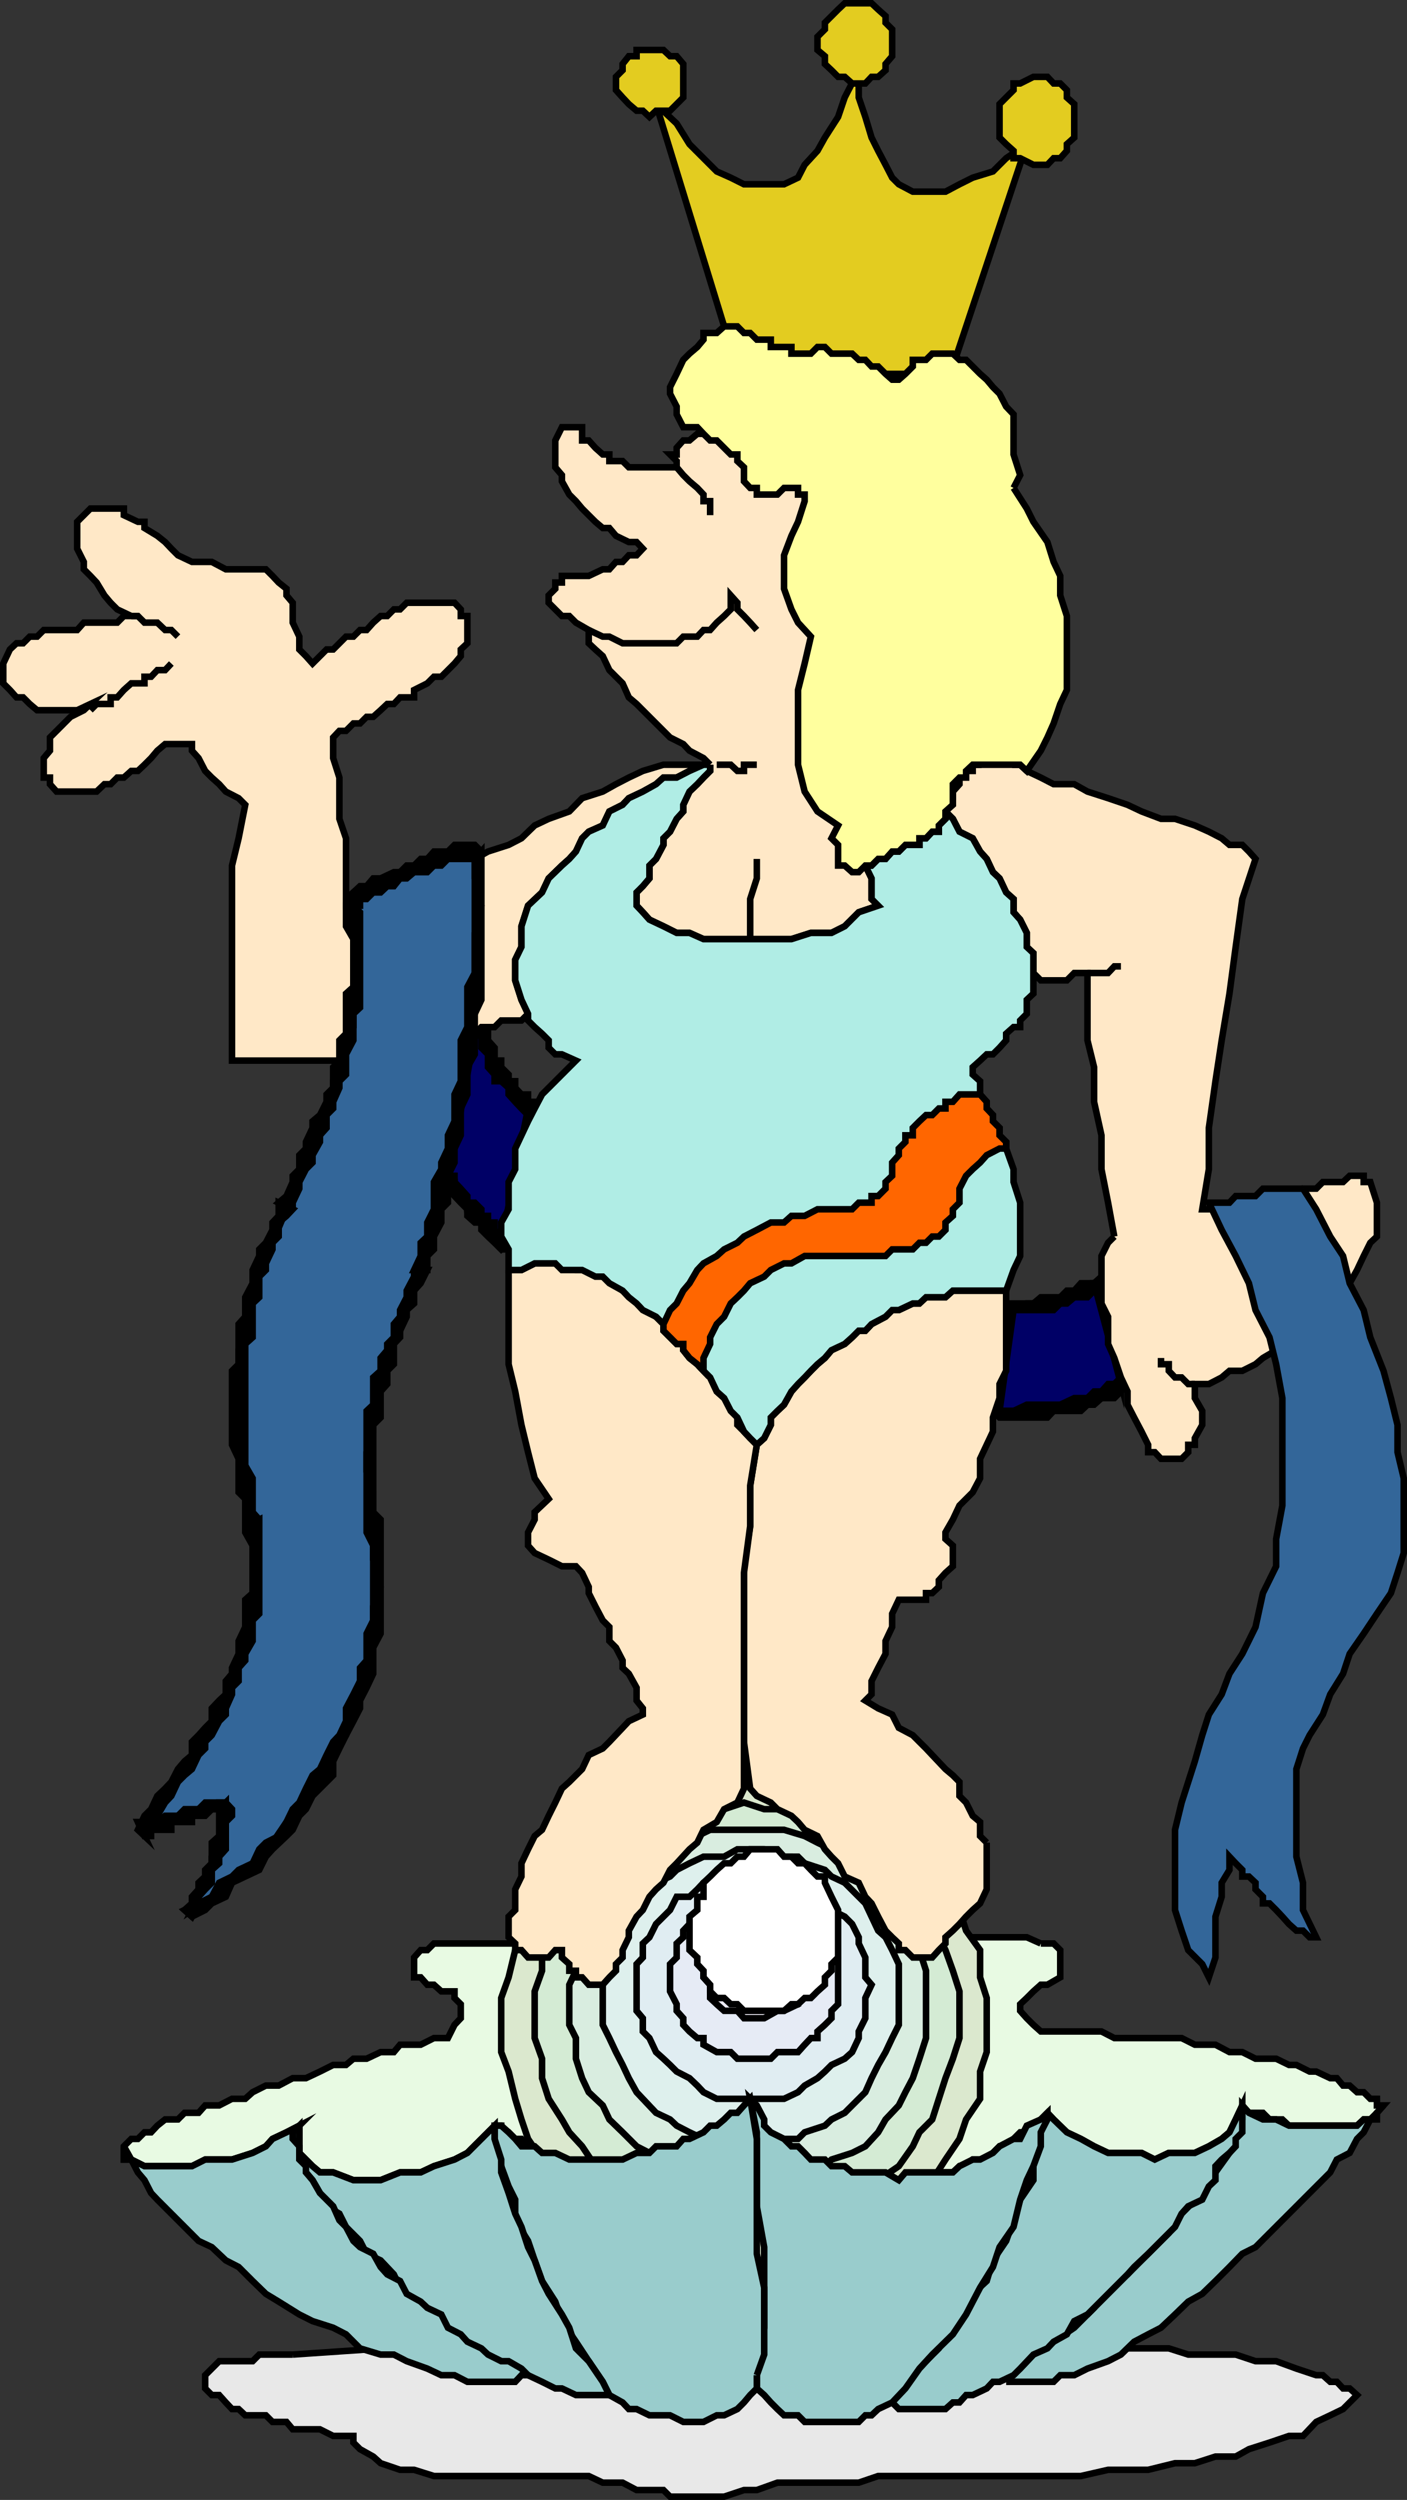<svg xmlns="http://www.w3.org/2000/svg" width="361.678" height="642.178"><rect width="100%" height="100%" fill="#333333" stroke="none"/><path fill="#e8e8e8" stroke="#000" stroke-miterlimit="10" stroke-width="1.678" d="M75.241 604.839H66.64l-1.7 1.7h-8.6l-1.898 1.902-1.7 1.699v3.398l1.7 1.703h1.898l1.703 1.899 1.598 1.699h1.699l1.703 1.602h5.297l1.703 1.699h3.598l1.601 1.898h7l3.399 1.703h5.199v1.7l1.703 1.699 3.399 1.898 1.898 1.703 5 1.7h3.602l5.101 1.597h39.797l3.602 1.703h5.101l3.598 1.899h6.902l1.7 1.699h13.898l5.101-1.7h3.301l5.297-1.898h20.902l5-1.703h52.098l7-1.597h10.3l6.903-1.7h5.098l5.3-1.703h5.2l3.402-1.898 5.297-1.7 5-1.699h3.602l3.398-3.601 3.602-1.7 3.3-1.601 3.598-3.598-1.898-1.703h-1.7l-1.601-1.699h-1.7l-1.898-1.7h-1.703l-5.098-1.698-5.199-1.903h-5.3l-5.102-1.699h-12.2l-5-1.598h-24.3l-5.301-1.703h-96.898l-5.301-1.898H151.34l-76.098 5.199"/><path fill="#006" stroke="#000" stroke-miterlimit="10" stroke-width="1.678" d="M130.741 319.241h-1.902v-1.601h-1.7l-1.698-1.7v-1.902h-1.7v-1.699l-1.699-1.7h-1.902v-1.698l-1.7-1.7-1.601-1.902v-1.7h-1.7l-1.698-1.6 6.699-36.5 3.601-1.7 1.7 3.402v3.598l1.699 3.3 1.699 1.9 1.902 3.402 1.7 1.699 3.3 1.898 1.7 3.403-6.7 32.8"/><path stroke="#000" stroke-miterlimit="10" stroke-width="1.678" d="M113.44 302.038v1.602l1.7 1.699 1.699 1.902 1.602 1.7 1.699 1.699v1.699l1.902 1.7h1.7v1.902l1.699 1.699 1.699 1.601 1.699 1.7 1.902-1.7-1.902-1.601-1.7-1.7v-1.902h-1.698v-1.699h-1.7v-1.7l-1.699-1.698h-1.902v-1.7l-1.7-1.902-1.601-1.7v-1.6h-1.7v1.6l-1.698-1.6"/><path stroke="#000" stroke-miterlimit="10" stroke-width="1.678" d="m120.14 263.839-1.7 1.7-5 36.5 1.7 1.6 6.902-38.1-1.902 1.702v-3.402"/><path stroke="#000" stroke-miterlimit="10" stroke-width="1.678" d="M125.44 263.839h-5.3v3.402l3.601-1.703-1.699-1.699h3.399"/><path stroke="#000" stroke-miterlimit="10" stroke-width="1.678" d="M139.339 286.44v-1.699l-1.898-1.703h-1.7v-1.898h-1.699l-1.601-1.7v-1.699h-1.7v-1.703l-1.902-1.898v-1.7h-1.7v-3.3l-1.698-1.899v-3.402h-3.399l1.7 1.7v3.6l1.699 1.7v3.3l1.699 1.9v1.702h1.699l1.902 1.7v1.699l1.7 1.898 1.601 1.703 1.7 1.7h1.699l-1.7-1.7 3.598 1.7"/><path stroke="#000" stroke-miterlimit="10" stroke-width="1.678" d="M128.839 320.94h1.902l8.598-34.5-3.598-1.699-6.902 34.5h1.902l-1.902 1.7"/><path fill="#e8fae3" stroke="#000" stroke-miterlimit="10" stroke-width="1.678" d="m267.542 499.241-3.601-1.601h-19l-3.602-1.7h-57.098l-5 1.7h-38.199l-5.3 1.601h-24.2l-1.703 1.7h-1.7l-1.698 1.898v5.102h1.699l1.699 1.898h1.703l1.899 1.7h3.398v1.702l1.602 1.598v3.602l-1.602 1.699-1.7 3.398h-3.597l-3.402 1.703h-5.301l-1.598 1.899H97.84l-3.598 1.699H90.84l-1.898 1.602H85.64l-3.399 1.699-3.601 1.699h-3.4l-3.601 1.902h-3.301l-3.398 1.7-1.899 1.699H59.64l-3.301 1.699h-3.598l-1.699 1.902h-3.601l-1.7 1.7h-3.3l-2 1.597-1.602 1.703h-1.7l-1.698 1.7h-1.7l-1.902 1.898v3.402h1.902l3.399 1.7h12.199l3.402-1.7h6.899l5.3-1.703 3.399-1.699 1.703-1.898 3.598-1.7 3.3-1.703v7l3.399 3.403 1.902 1.597h3.399l5.199 2h7l5-2h5.3l3.403-1.597 5.297-1.7 3.3-1.703 3.602-3.597 1.7-1.7 1.699-1.703h1.699v1.703h1.902l1.7 1.7h1.601l1.7 1.898h3.597v1.7h5.102l3.601 1.702h12l3.598-1.703h3.3l3.602-1.699h3.399l1.699-1.898 3.601-1.7 3.301-1.703 3.598-1.597 1.699-1.7 3.402-1.902 1.598-1.7 1.703 3.602 1.899 1.7 1.699 3.3 3.402 1.7 1.899 1.898 3.398 1.7 1.602 1.702 3.601 1.7h3.399l3.601 1.597h25.899l1.699-1.597h1.699l1.703-1.7h3.598l1.601-1.703 1.7-1.699h1.699l1.902-1.898 1.7-1.7h1.699l1.699-1.703 1.902-1.597 1.7-1.7 1.597 1.7 3.402 3.3 3.598 1.7 3.402 1.898 3.598 1.7h8.602l3.398 1.702 3.602-1.703h6.699l3.601-1.699 3.301-1.898 2-1.7 1.598-3.3 1.699-3.602 1.703 1.902h3.598l1.699 1.7h3.3l1.7 1.597h17.5l1.703-1.597h3.399v-1.7l1.699-1.902h-1.7v-1.7h-1.699l-1.699-1.698h-1.703l-1.898-1.7h-1.7l-1.601-1.902h-1.7l-3.601-1.7h-1.7l-3.398-1.698h-1.902l-3.297-1.602h-5.3l-3.403-1.7h-3.297l-3.601-1.898h-5.301l-3.399-1.703h-17.3l-3.301-1.699h-15.598l-1.902-1.7-1.7-1.698-1.699-1.903v-1.699l1.7-1.598 1.699-1.703 1.902-1.699h1.7l3.3-1.898v-7l-1.703-1.7h-3.297"/><path fill="#dbe8ce" stroke="#000" stroke-miterlimit="10" stroke-width="1.678" d="M191.241 582.339h-7l-5-1.7-7-1.698-5.3-1.7-5.301-1.601-5-3.602-5.301-3.398-3.297-3.602-5.3-5-3.403-5.297-3.598-5.3-1.699-5-1.601-5.301-1.7-7-1.902-5v-13.9l1.902-5.3 1.7-7 1.601-5 1.7-5.301 3.597-5.301 3.402-5 5.301-3.398 3.297-5.301 5.3-3.602 5-3.297 5.302-1.703 5.3-1.699 7-1.898 5-1.7h13.899l5.3 1.7 6.7 1.898 5.3 1.7 5.301 1.702 5 3.297 5.301 3.602 5.297 5.3 3.3 3.399 3.403 5 3.598 5.3 1.699 5.302 3.602 5v7l1.699 5.3v13.899l-1.7 5v7l-3.601 5.3-1.7 5-3.597 5.301-3.402 5.297-3.301 5-5.297 3.602-5.3 3.398-5 3.602-5.301 1.601-5.301 1.7-6.7 1.699-5.3 1.699h-6.899"/><path fill="#d4ebd4" stroke="#000" stroke-miterlimit="10" stroke-width="1.678" d="M191.241 572.038h-5.101l-5.301-1.699h-5.2l-5.097-3.598-5.3-1.703-3.602-1.699-5-3.3-3.598-3.598-3.402-5.102-3.301-3.598-1.898-3.3-3.399-5.301-1.703-5.301v-5l-1.898-5.3v-12l1.898-5.298v-5.3l1.703-3.301 3.399-5.301 1.898-5.098 3.3-3.601 3.403-3.301 3.598-3.398 5-3.602 3.601-3.3 5.301-2 5.098-1.598 5.199-1.7h5.3l5.102-1.703 5.2 1.703h7l5 1.7 5.3 1.597 3.399 2 5.3 3.301 3.301 3.602 5.301 3.398 3.598 3.3 1.699 3.602 3.3 5.098 1.7 5.3 1.703 3.302 1.899 5.3 1.699 5.297v12l-1.7 5.301-1.898 5-1.703 5.3-1.7 5.302-3.3 3.3-1.7 3.598-3.597 5.102-5.3 3.597-3.301 3.301-5.301 1.7-3.399 1.702-5.3 3.598h-5l-7 1.7h-5.2"/><path fill="#d9ede0" stroke="#000" stroke-miterlimit="10" stroke-width="1.678" d="M192.839 561.64h-5l-5.297-1.602h-3.3l-5.301-2-3.399-3.297-3.601-1.703-3.301-1.699-3.598-3.598-3.402-3.3-1.7-3.602-3.601-3.398-1.7-3.602-1.597-5v-5.3l-1.703-3.4v-10.3l1.703-3.598v-5.3l1.598-3.301 1.699-3.399 3.602-5.3 1.699-1.7 3.402-3.601 3.598-3.301 3.3-3.398 3.602-1.903 3.399-1.699 5.3-1.7 3.301-1.6h19l5.297 1.6 3.3 1.7 3.602 1.7 5.301 1.902 6.7 6.699 1.898 3.601 3.402 1.7 1.7 5.3 1.898 3.399 1.699 3.3 1.703 5.301v17.297l-1.703 5.301-1.7 5-1.898 3.602-1.699 3.398-3.402 3.602-1.899 3.3-3.3 3.598-3.399 1.7-5.3 1.702-3.602 3.297-3.301 2h-5.297l-5.101 1.602h-3.602"/><path fill="#def0ed" stroke="#000" stroke-miterlimit="10" stroke-width="1.678" d="M192.839 549.44h-12l-3.598-1.699-3.3-1.703-1.7-1.597-3.601-1.7-3.399-3.601-1.601-1.7-2-3.601-1.598-3.398-1.703-3.301-1.7-3.602-1.698-3.398v-15.602l1.699-3.597 1.699-3.301 1.703-1.7 1.598-3.601 2-3.398 1.601-1.7 3.399-3.601 3.601-1.602 1.7-1.699 3.3-1.7 3.598-1.698h5.3l3.403-1.903h6.899l3.398 1.903h5.3l1.7 1.699 5.203 1.699 1.7 1.7 3.398 1.6 5.3 5.302 1.602 3.398 1.7 3.602 1.898 1.699 1.699 3.3 1.703 3.598v15.602l-1.703 3.398-1.7 3.602-1.898 3.3-1.699 3.399-1.601 3.602-5.301 5.3-3.399 1.7-1.699 1.597-5.203 1.703-1.7 1.7h-12.3"/><path fill="#e0edf2" stroke="#000" stroke-miterlimit="10" stroke-width="1.678" d="M192.839 539.14h-8.598l-3.402-1.7-1.598-1.699-2-1.902-3.3-1.7-1.7-1.698-1.699-1.602-1.902-1.7-1.7-3.6-1.699-1.7v-3.398l-1.601-1.903v-12l1.601-1.699v-3.598l1.7-1.601 1.699-3.399 3.601-3.601 1.7-3.399h3.3l2-1.902 1.598-1.7 3.402-1.6h17.301l3.598 1.6 1.699 1.7 3.3 1.902h1.903l1.7 3.399 3.398 1.699 1.902 1.902 1.7 3.399v1.601l1.699 3.598v5.102l1.601 1.898-1.601 3.402v5.2l-1.7 3.398v1.7l-1.699 3.6-1.902 1.7-3.399 1.602-1.699 1.699-1.902 1.699-3.301 1.902-1.7 1.7-3.597 1.699h-8.703"/><path fill="#e6ebf5" stroke="#000" stroke-miterlimit="10" stroke-width="1.678" d="M194.542 528.839h-5l-1.703-1.7h-3.598l-3.402-1.898v-1.703h-1.598l-2-1.699-1.601-1.7v-1.698l-1.7-1.903v-1.699l-1.699-3.3v-7l1.7-1.7v-3.598l1.699-1.601v-1.7l1.601-1.699h2l1.598-1.902v-1.7h3.402l1.899-1.698h1.699l1.703-1.7h8.598l1.699 1.7h1.703l3.598 1.699h1.699l1.602 1.699 1.699 1.902 1.902 1.7 1.7 1.699v1.601l1.699 3.598v12l-1.7 1.7v1.902l-1.699 1.699-1.902 1.699v1.7h-1.7l-1.601 1.702-1.7 1.899h-5.3l-1.7 1.699h-3.597"/><path fill="#edebf5" stroke="#000" stroke-miterlimit="10" stroke-width="1.678" d="M194.542 518.44h-3.3l-1.7-1.902h-3.402l-1.899-1.699-1.699-1.598v-3.402l-1.703-1.898v-5.102l1.703-1.898v-1.7l1.7-1.601 1.898-1.7 3.402-1.699h10.297l1.703 1.7 3.598 1.699v1.601l1.699 1.7 1.602 1.898v5.102l-1.602 1.898-1.7 3.402v1.598l-3.597 1.7h-1.703l-3.398 1.902h-1.899"/><path fill="#f7f2fa" stroke="#000" stroke-miterlimit="10" stroke-width="1.678" d="m194.542 507.94-1.703-1.699h-1.598l-1.699-1.703v-3.597h1.7v-1.7h6.898v1.7h1.699v5.3h-3.398v1.7h-1.899"/><path fill="#faf5fa" stroke="#000" stroke-miterlimit="10" stroke-width="1.678" d="M196.44 495.94v1.7h1.7v6.898h-5.301v-6.898h1.703l1.899-1.7"/><path fill="#fffcfc" stroke="#000" stroke-miterlimit="10" stroke-width="1.678" d="M196.44 485.339h1.7l1.699 1.902h1.703l1.899 1.7 1.699 3.398 1.699 1.902v8.598l-1.7 3.402-3.597 3.598h-1.703l-1.7 1.7h-3.597l-3.3-1.7h-1.7l-1.703-1.898v-1.7l-1.7-3.402v-8.598l1.7-1.902v-3.398l1.703-1.7h1.7l3.3-1.902h1.899"/><path fill="#fff" stroke="#000" stroke-miterlimit="10" stroke-width="1.678" d="M196.44 475.038h3.399l1.703 1.903h1.899l1.699 1.699h1.699l1.602 1.699 1.699 1.7h1.902v1.6l1.7 3.602 1.699 3.399v12.199l-1.7 1.7v1.702l-1.699 1.7v1.898l-1.902 1.7-1.7 1.702h-1.601l-1.7 1.598h-1.698l-1.899 1.7h-10.3l-1.7-1.7h-1.703l-1.7-1.598h-1.898l-1.699-1.703v-1.699l-1.703-1.898v-1.7l-1.598-1.703v-1.699l-2-1.898v-8.602l2-1.7v-3.398h1.598v-3.601l1.703-1.602 1.7-1.699 1.898-1.7h1.699l1.703-1.698h1.7l1.597-1.903h3.602"/><path fill="#006" stroke="#000" stroke-miterlimit="10" stroke-width="1.678" d="m256.94 362.44 1.7-25.902h3.601l1.7-1.699h6.898l1.703-1.598h3.598l1.699-1.703h1.703l1.7-1.898h1.898l5 25.898h-1.7l-1.601 1.903-1.7 1.699h-3.597l-1.703 1.699h-3.598l-3.402 1.602h-13.898"/><path stroke="#000" stroke-miterlimit="10" stroke-width="1.678" d="M258.64 334.839v1.7l-3.399 25.902h1.7l3.601-25.903-1.902 1.703v-3.402"/><path stroke="#000" stroke-miterlimit="10" stroke-width="1.678" d="m284.839 329.64-1.7-1.7-1.898 1.7h-3.402l-1.7 1.898h-1.898l-1.699 1.703h-5l-1.902 1.598h-7v3.402l1.902-1.703h10.297l1.703-1.699h1.7l1.898-1.598h3.402l1.7-1.703h1.898v-1.898h-1.899 3.598"/><path stroke="#000" stroke-miterlimit="10" stroke-width="1.678" d="m289.839 355.538-5-25.898h-3.598l6.899 25.898v-1.699l1.699 1.7"/><path stroke="#000" stroke-miterlimit="10" stroke-width="1.678" d="m255.241 362.44 1.7 1.7h12.3l1.598-1.7h7l1.703-1.601h1.7l1.898-1.7h3.3l1.7-1.698 1.699-1.903-1.7-1.699-1.698 1.7h-1.602l-1.7 1.902h-1.898l-1.699 1.699h-3.402l-3.598 1.699h-8.601l-3.399 1.602h-5.3"/><path fill="#ffe8c7" stroke="#000" stroke-miterlimit="10" stroke-width="1.678" d="M182.542 196.44h-1.703l-3.598 1.598-3.3 1.703h-3.399l-1.902 1.7-3.399 1.898-3.601 1.7-1.598 1.702-3.402 1.7-1.7 3.597-3.601 1.602-1.7 1.699-1.597 3.402-1.703 1.899-1.898 1.699-3.399 3.3-1.703 3.602-3.598 3.399-1.699 5.3v5.301l-1.601 3.297v5.301l1.601 5 1.7 3.602-1.7 1.699h-5.203l-1.7 1.699h-3.398l-1.699 1.7h-5.203l-1.7 1.702h-5.3l-1.7 1.899h-6.898l-1.699 1.699H88.941l-1.7 1.602H59.64v-50.102l1.699-7 1.703-8.598-1.703-1.703-3.297-1.699-1.703-1.898-1.898-1.7-1.7-1.703-1.699-3.297-1.703-1.902v-1.7h-6.898l-2 1.7-1.602 1.902-1.7 1.7-1.698 1.597h-1.7l-1.902 1.703h-1.7l-1.698 1.7h-1.602l-2 1.898H14.542l-1.703-1.898v-1.7h-1.598v-5l1.598-1.902v-3.398l1.703-1.7 1.899-1.902 1.699-1.7 3.402-1.698 1.7-1.602-3.403 1.602H9.542l-1.902-1.602-1.7-1.7H4.242l-1.699-1.898-1.703-1.703v-5.097l1.703-3.602 1.7-1.598H5.94l1.699-1.703h1.902l1.7-1.699h8.597l1.703-1.898h8.598l1.699-1.7h1.902l-3.601-1.703-1.7-1.699-1.601-1.898-2-3.301-1.598-1.7-1.699-1.699v-1.902l-1.703-3.398v-6.903l1.703-1.699 1.7-1.7h8.597v1.7l3.602 1.7h1.699v1.6l3.3 2 2 1.602 1.602 1.7 1.7 1.699 3.597 1.699h5.102l3.601 1.902H68.34l1.703 1.7 1.598 1.699 2 1.601v1.7l1.601 1.898v5.102l1.7 3.597v3.301l1.699 1.7 1.699 1.902 3.602-3.602h1.699l1.601-1.598 1.7-1.703h1.898l1.703-1.699h1.7l1.699-1.898 1.898-1.7h1.703l1.7-1.703h1.597l1.703-1.699h12.297l1.602 1.7v1.702h1.699v7l-1.7 1.598v1.7l-1.601 1.902-3.398 3.398h-1.899l-1.703 1.7-3.398 1.702v1.899h-3.602l-1.598 1.699h-1.699l-1.703 1.602-1.898 1.699h-1.7l-1.699 1.699H90.84l-1.898 1.902h-1.7l-1.601 1.7v5.3l1.601 5v10.598l1.7 5v17.3l3.601-1.698h3.399l1.898-1.7h1.703l1.7-1.601h1.597l3.602-2h3.398l1.703-1.602h1.899l3.398-1.699h1.602l1.699-1.7h1.902l3.399-1.898 5.3-1.703 3.301-1.699 3.399-3.3 3.601-1.7 5.297-1.898 3.3-3.403 5.302-1.699 3.398-1.898 3.3-1.7 3.602-1.703 5.301-1.597h12M286.44 317.64l-1.601-8.7-1.7-8.601v-8.7l-1.898-8.6v-8.9l-1.699-6.898v-17.3h-3.402l-1.899 1.898h-6.699l-1.902-1.898v-5.102l-1.7-1.598v-3.601l-1.699-3.399-1.699-1.902v-3.398l-1.902-1.7-1.7-3.601-1.699-1.602-1.601-3.398-1.7-1.899-1.898-3.402-3.402-1.7-1.7-3.3-1.898-1.898v-1.7l1.899-1.703v-1.699l1.699-1.898v-1.7l1.699-1.703h1.703v-1.597h1.899l1.699-1.7h5l1.902 1.7h1.7l1.699 1.597 3.601 1.703 3.297 1.7h5.3l3.403 1.898 5.297 1.7 5 1.702 3.602 1.7 5 1.898h3.601l5.098 1.7 3.601 1.6 3.301 1.7 2 1.7h3.297l1.703 1.702 1.7 1.899-3.403 10.3-1.7 12.301-1.597 12-2 12-1.601 10.5-1.7 12v10.598l-1.699 10.3h3.399l3.601-1.698h8.598l3.402-1.7h5.2l1.699-1.902h3.398l1.703-1.7h5.2l1.699-1.6h3.601v1.6h1.7l1.699 5.302v8.699l-1.7 1.601-1.699 3.399-1.703 3.601-1.898 3.399-1.7 1.898-1.601 1.703-3.598 1.598-1.703 1.7-1.7 1.702-1.698 3.598-3.602 1.7-1.7 1.702-1.597 1.598-3.402 2-1.899 1.602-3.402 1.699h-3.297l-2 1.699-3.3 1.7h-3.602v3.6l1.902 3.302v3.597l-1.902 3.403v1.699h-1.7v1.898l-1.699 1.703h-5.3l-1.602-1.703h-1.7v-1.898l-1.698-3.399-1.899-3.601-1.703-3.301v-3.398l-1.7-3.602-1.698-5-1.602-3.598v-7l-1.7-3.402v-12.2l1.7-3.398 1.602-1.601"/><path fill="#e3cc20" stroke="#000" stroke-miterlimit="10" stroke-width="1.678" d="m168.64 26.741 17.5 57.098 1.699 3.402 3.402 1.899 3.301 1.699h5.297l3.602 1.602 5 1.699h3.601l5.098 1.898h22.5l3.402-1.898h1.899l19-57.102-5.301 3.602-3.399 3.398-5.199 1.602-3.402 1.699-3.598 1.902h-8.402l-3.598-1.902-1.703-1.7-1.7-3.3-1.898-3.598-1.699-3.402-1.601-5.3-1.7-5v-7l-3.601 7-1.7 5-3.398 5.3-1.902 3.402-3.301 3.598-1.7 3.3-3.597 1.7h-10.3l-3.403-1.7-3.598-1.6-3.402-3.4-3.598-3.6-3.3-5.298-5.301-5"/><path fill="#ffe8c7" stroke="#000" stroke-miterlimit="10" stroke-width="1.678" d="m182.542 196.44-1.703-1.699-3.598-1.902-1.601-1.7-3.399-1.698-8.601-8.602-2-1.7-1.598-3.6-1.703-1.7-1.7-1.7-1.698-3.6-1.899-1.7-1.703-1.598v-3.402l-3.297-1.898-1.703-1.7h-1.898l-1.7-1.703-1.699-1.699v-1.898l1.7-1.7v-1.601h1.699v-1.7h6.898l3.602-1.699h1.699l1.699-1.902h1.703l1.598-1.7h2l1.601-1.698-1.601-1.7h-2l-3.301-1.601-1.7-2h-1.698l-1.899-1.602-1.703-1.699-1.7-1.7-1.597-1.898-1.703-1.703-1.898-3.398v-1.602l-1.7-2v-6.898l1.7-3.399h5.199v3.399h1.699l1.703 1.898 1.899 1.703h1.699v1.7h3.402l1.598 1.597h12.3v-1.597l-1.699-1.7h1.7v-1.703l1.699-1.898h1.601l2-1.7h1.598l1.703-1.699h5.297l1.703 1.7h1.7v1.699h1.597l1.703 1.898h1.899l1.699 1.703 1.699 1.7h1.703l1.899 1.597h1.699l1.699 2h1.602l1.699 1.602h1.902l1.7 1.699-1.7 12.3v12l1.7 12.2v13.7l1.699 13.902 1.699 12 3.601 12.199 1.7 8.699 1.601 3.3v5.302l1.7 1.699-5 1.699-3.602 3.602-3.399 1.699h-5.3l-5 1.601h-22.602l-3.598-1.601h-3.3l-3.399-1.7-3.601-1.699-1.7-1.902-1.601-1.7v-3.398l1.601-1.601 1.7-2v-3.301l1.699-1.7 1.902-3.6v-1.7l1.7-1.7 1.699-3.3 1.699-1.898v-1.7l1.601-3.402 2-1.898 1.598-1.7 1.703-1.703v-1.597m71.098 276.898v12l-1.7 3.602-1.898 1.699-1.703 1.699-1.7 1.902-1.698 1.7-1.899 1.699v1.601l-1.703 1.7-1.7 1.898h-5l-1.898-1.898h-1.699v-1.7l-1.703-1.601-1.7-1.7-1.898-3.601-1.699-3.398-1.601-1.7-1.7-3.601-3.601-1.602-1.7-3.398-1.699-1.7-1.699-1.902-1.902-3.398-3.301-1.602-1.7-2-1.698-1.597-3.602-1.7-1.7-1.703-3.597-1.699-1.703-1.898-1.598-12v-45.102l1.598-10.3v-10.4l1.703-10.5 1.899-1.698 1.699-3.403v-1.898l1.699-1.7 1.703-1.601 1.899-3.398 1.699-1.903 1.699-1.699 1.602-1.7 1.699-1.698 1.902-1.602 1.7-2 3.398-1.598 1.902-1.703 1.7-1.699h1.699l1.601-1.7 3.598-1.898 1.699-1.703h1.703l3.598-1.699h1.699l1.703-1.598h5l1.899-1.703h13.699v20.602l-1.7 3.398v3.602l-1.699 5v3.601l-1.601 3.399-1.7 3.601v5l-1.898 3.598-3.402 3.402-1.7 3.598-1.898 3.3v1.7l1.899 1.7v5.3l-1.899 1.7-1.703 1.902v1.699l-1.7 1.601h-1.597v1.7h-7l-1.703 3.597v3.403l-1.7 3.597v3.301l-1.898 3.602-1.699 3.398v3.402l-1.601 1.598 3.3 2 3.598 1.602 1.703 3.398 3.598 1.902 1.699 1.7 1.703 1.699 1.598 1.699 3.402 3.602 1.899 1.597 1.699 1.703v3.598l1.699 1.7 1.703 3.402 1.899 1.597v3.602l1.699 1.699"/><path fill="#ffe8c7" stroke="#000" stroke-miterlimit="10" stroke-width="1.678" d="M130.741 326.241h3.301l3.399-1.703h7l3.601 1.703h5l1.899 1.7h1.699l1.699 1.699 1.703 1.898 3.598 1.703 1.601 1.598 1.7 1.7 1.699 1.702 1.902 1.899 3.399 3.398 1.699 1.703 1.601 3.598 2 1.602 1.598 1.699 1.703 1.699 1.7 3.602 1.898 1.699 1.699 1.699 1.703 3.3v1.9l1.7 1.702 1.597 1.7 1.703 1.699-1.703 10.5v10.398l-1.598 12v55.403l-1.699 3.597-3.402 1.703-1.899 3.297-3.402 2-1.598 3.301-2 1.7-3.3 3.6-1.7 1.7-1.699 3.3-1.902 1.7-1.7 1.902-1.699 3.399-1.601 1.699-2 3.602v1.699l-1.598 3.3v1.899l-1.703 1.7v1.702l-1.7 1.7-1.698 1.898h-3.602l-1.7-1.898h-1.597v-1.7h-1.703v-1.703l-1.898-1.699v-1.898h-1.7l-1.699 1.898h-5.3l-1.7-1.898h-1.601v-1.7l-1.7-1.601v-5.301l1.7-1.7v-5.3l1.601-3.3v-3.4l1.7-3.6 1.699-3.4 1.898-1.6 1.703-3.598 1.7-3.403 1.699-3.597 1.898-1.7 3.3-3.3 1.7-3.602 3.602-1.7 1.699-1.698 3.402-3.602 1.598-1.7 3.601-1.698v-1.602l-1.601-2v-3.3l-2-3.598-1.598-1.5v-1.903l-1.703-3.297-1.7-1.703v-3.597l-1.698-1.7-1.899-3.601-1.703-3.399v-1.601l-1.7-3.602-1.597-1.699h-3.601l-3.399-1.7-3.601-1.698-1.7-1.903v-3.398l1.7-3.301v-1.898l3.601-3.403-3.601-5.297-1.7-6.703-1.699-7-1.601-8.597-1.7-7v-24.2"/><path fill="#e3cc20" stroke="#000" stroke-miterlimit="10" stroke-width="1.678" d="M220.741.839h3.301l1.7 1.602 1.898 1.699v1.699l1.699 1.7v6.902l-1.7 2v1.597l-1.898 1.703h-1.699l-1.601 1.7h-3.399l-1.902-1.7h-1.7l-1.699-1.703-1.699-1.597v-2l-1.902-1.602V9.441l1.902-1.903V5.84l3.399-3.398L217.14.839h3.601m-53.801 12h3.602l1.7 1.602h1.699l1.699 2v8.597l-1.7 1.703-1.699 1.7h-3.601l-1.7 1.597-1.699-1.597h-1.601l-2-1.7-1.598-1.703-1.703-1.898v-3.4l1.703-1.703V16.44l1.598-2h2v-1.602h3.3m100.602 6.903h1.7l1.597 1.7h1.703l1.7 1.699v1.898l1.898 1.703v8.598l-1.899 1.7v1.702l-1.699 1.899h-1.703l-1.598 1.699h-3.601l-3.399-1.7h-1.699v-1.898l-1.902-1.703-1.7-1.699v-8.598l1.7-1.703 1.902-1.898v-1.7h1.7l3.398-1.699h1.902"/><path fill="none" stroke="#000" stroke-miterlimit="10" stroke-width="1.678" d="m173.94 120.038 1.7 2 1.601 1.602 2 1.699 1.598 1.7v1.702h1.703v3.598m-31.203 29.5 3.602 1.7h1.699l3.402 1.702h13.899l1.699-1.703h3.601l1.598-1.699h1.703l1.7-1.898 1.898-1.7 1.699-1.703v-3.597l1.703 1.898v1.7l1.7 1.702 1.597 1.7 1.703 1.898m0 58.801v5l-1.703 5.3v10.301m-8.598-44.801h3.598l1.703 1.598h1.7v-1.597h3.3"/><path fill="#369" stroke="#000" stroke-miterlimit="10" stroke-width="1.678" d="m334.94 305.339 3.399 5.3 3.602 7 3.3 5 1.7 7 3.601 6.9 1.7 7 3.398 8.6 1.902 7 1.7 6.9v7l1.597 6.702v19.2l-1.598 5.097-1.699 5.203-3.601 5.297-3.399 5.102-3.601 5.199-1.7 5.102-3.3 5.3-1.899 5.2-3.402 5.3-1.7 3.399-1.699 5.3v22.5l1.7 6.7v7l3.398 7h-1.7l-1.698-1.7h-1.7l-1.902-1.699-1.7-1.902-1.597-1.7-1.703-1.698h-1.7v-1.7l-1.898-1.902v-1.7l-1.699-1.6h-1.703v-1.7l-1.7-1.7-1.597-1.698v3.398l-2 3.3v3.602l-1.601 5.098v10.5l-1.7 5.102-1.699-3.403-3.601-3.597-1.7-5-1.699-5.301v-20.602l1.7-7 1.699-5.297 1.699-5.3 1.902-6.7 1.7-5.3 3.3-5.2 2-5.3 3.297-5.102 3.402-6.898 1.899-8.7 3.402-6.902v-7l1.598-8.598V359.14l-1.598-8.7-1.703-6.902-3.598-7-1.699-6.898-3.402-7-3.598-6.7-3.3-7h5.3l1.598-1.699h5.101l1.899-1.902h10.3"/><path fill="none" stroke="#000" stroke-miterlimit="10" stroke-width="1.678" d="M279.542 249.94h5.297l1.602-1.699h1.699m19 107.297h-1.7l-1.699-1.699h-1.699l-1.601-1.7v-1.698h-2v-1.602m-264.7-190.598h1.7l1.699 1.7h3.3l2 1.898h1.602l1.7 1.7M23.241 182.44l1.598-1.601h3.602v-1.7h1.699l1.699-1.898 1.902-1.703h3.399v-1.699h1.699l1.602-1.7h2l1.601-1.698"/><path fill="#369" stroke="#000" stroke-miterlimit="10" stroke-width="1.678" d="M122.042 220.64v-1.899h-5.203l-1.7 1.899h-5.3l-1.7 1.699h-1.698l-1.899 1.7h-1.703l-1.598 1.6h-1.699l-1.703 2h-1.898l-1.7 1.602h-1.699l-1.703 1.7v32.898l-1.898 3.402-1.7 5.2-1.601 5.3v3.399l-1.7 5.3-1.699 5.2-1.902 3.398-3.398 5.301-1.7 5-1.601 5.3-3.598 8.602-3.402 8.7-3.598 10.3-1.703 8.598v20.902l1.703 12 1.899 10.598v24.2l-1.899 5.1v3.602l-1.703 5.2-1.7 5.097-1.597 3.301-3.601 5.3-1.7 3.602-3.402 5.098-3.598 5.2-1.699 3.402-3.601 5.3-3.301 5.297h1.699l1.602-2h3.601l1.7-1.597h3.597l1.703-1.7h5.297l1.703-1.703v7l-1.703 3.301-1.898 3.602v3.398l-1.7 3.3-1.699 3.602-1.703 3.399 5.102-3.399 5.199-3.601 5.3-5 5.102-5.301 3.598-5.3 5-5 3.601-5.298 3.399-6.902 3.3-5.098 1.899-6.902 1.703-7 1.7-5.3 1.699-6.9v-7l1.898-5-1.898-7v-17.3l-1.7-5.3v-5l1.7-5.298v-6.902l1.898-3.398v-3.602l1.703-5 1.7-3.598 1.597-3.402 1.703-5.3 1.899-5 1.699-5.298 1.699-7 1.703-5.203 1.899-6.797 1.699-5.203 1.699-7v-7l1.602-6.898 1.699-7v-6.899l1.902-6.8V239.64l1.7-7-1.7-7v-5"/><path stroke="#000" stroke-miterlimit="10" stroke-width="1.678" d="M120.14 220.64h1.902l1.7-1.899-1.7-1.703h-1.902v3.602m-27.598 10.3h1.7l1.699-1.699h1.898l1.703-1.601h1.7l1.597-2h1.703l1.899-1.602h3.398l1.703-1.699h1.899l1.699-1.7h5v-3.6h-3.301l-1.7 1.702h-3.597l-1.703 1.899h-1.7l-1.698 1.699h-1.899l-1.703 1.7h-1.598l-3.402 1.6h-1.898l-1.7 2h-1.699l-1.703 1.602 1.703 1.7"/><path stroke="#000" stroke-miterlimit="10" stroke-width="1.678" d="M90.839 232.64h1.703v-1.7l-1.703-1.699-1.898 1.7v1.699h1.898"/><path stroke="#000" stroke-miterlimit="10" stroke-width="1.678" d="M75.241 310.64v-1.7l1.7-3.601v-1.7l1.699-3.3 1.699-1.7v-1.898l1.902-3.402v-1.7l1.7-1.898v-3.3l1.699-1.7v-1.703l1.601-3.597v-1.7l1.7-1.703v-5.199l1.898-3.598v-6.8l1.703-1.602v-24.5l-1.703-1.7h-1.898v5.302l1.898 3.3v12.297l-1.898 1.703v10.297l-1.7 1.703v5.2l-1.601 1.699v5.3l-1.7 1.7v1.898l-1.699 3.403-1.902 1.597v1.703l-1.7 3.598v1.7l-1.698 1.702v3.598l-1.7 1.7v1.6l-1.601 3.602-2 1.7 3.601 1.699"/><path stroke="#000" stroke-miterlimit="10" stroke-width="1.678" d="m66.64 390.339-1.7-1.898v-8.7l-1.898-3.3v-31.2l1.899-1.703v-8.699l1.699-1.598v-5.3l1.699-1.7v-1.703l1.703-3.597v-1.7l1.598-1.601v-3.602l2-1.699 1.601-1.7-3.601-1.698v3.398l-1.598 1.7v1.902l-1.703 3.3-1.7 1.7v1.699l-1.698 3.601v3.399l-1.899 3.601v5l-1.703 1.899v10.3l-1.7 1.7v19l1.7 3.601v8.598l1.703 1.7v7l3.598-1.7m-31.2 77.699 1.7 2 1.699-2 1.602-1.597 2-3.403 1.601-1.699 1.7-3.598 1.699-1.703 1.898-1.597 1.703-3.602 1.7-1.7v-1.698l1.699-1.7 1.898-3.601 1.703-1.7v-1.601l1.598-3.598v-1.703l1.699-1.699v-3.398l1.703-1.903v-1.699l1.899-3.3v-5.298l1.699-1.703V390.34l-3.598 1.7v1.6l1.899 3.4v12.202l-1.899 1.7v7l-1.703 3.597v3.301l-1.7 3.602v1.5l-1.597 1.898v3.402l-1.703 1.598-1.898 2v3.3l-1.7 1.7-1.699 1.902-1.703 1.7v3.398l-1.898 1.602-1.7 2-1.699 3.3-1.601 1.7-2 1.898-1.602 3.402-1.7 1.7-1.698 3.597 1.699 1.602-1.7-3.602"/><path stroke="#000" stroke-miterlimit="10" stroke-width="1.678" d="M58.042 463.038h-5.3l-1.7 1.703h-3.601l-1.7 1.7h-3.3l-2 1.597h-5l1.699 3.602h1.699v-1.602h5.203v-2h5.297v-1.597h3.402l1.7-1.7h3.601l-1.703-1.703h1.703"/><path stroke="#000" stroke-miterlimit="10" stroke-width="1.678" d="m47.44 490.64 1.899 1.699 1.703-3.398v-1.7l1.7-1.902 1.699-1.7v-3.3l1.898-1.7v-1.698l1.703-1.903v-7l1.598-1.597v-1.7l-1.598-1.703H56.34v8.602l-1.898 1.699v5.3l-1.7 1.7v1.7l-1.699 1.6v1.7l-1.703 1.902v1.7l-1.898 1.699 1.898 1.699-1.898-1.7"/><path stroke="#000" stroke-miterlimit="10" stroke-width="1.678" d="M95.94 400.64v15.601l-1.699 3.399v6.898l-1.699 1.903v3.398l-1.703 3.402-1.898 3.598v3.3l-1.7 3.602-1.601 1.7-1.7 3.398-1.699 3.602-1.902 1.597-1.7 3.403-1.698 3.597-1.7 1.703-1.601 3.297-2 3.602-3.301 1.699-1.7 1.7-1.698 3.6-3.602 1.7-1.7 1.7-3.3 1.6-1.898 3.602-3.399 1.7-3.601 1.699 1.898 1.699 3.402-1.7 1.7-1.698 3.601-1.7 1.598-3.601 3.402-1.602 3.598-1.699 1.699-3.398 1.703-1.903 3.598-3.398 1.601-1.602 1.7-3.597 1.699-1.7 1.699-3.402 3.602-3.598 1.699-1.703v-3.597l1.601-3.301 1.7-3.399 1.898-3.601 1.703-3.301v-2l1.7-3.3 1.699-3.598v-6.7l1.898-3.601v-19h-1.898m10.499-74.399v1.7l-1.898 3.597v1.703l-1.703 3.297v1.703l-1.598 1.899v3.398l-1.699 1.703v1.598l-1.703 2v3.3l-1.898 1.7v7l-1.7 1.602v31.199l1.7 3.398v3.602h1.898v-10.301l-1.898-1.898v-22.403l1.898-1.898v-6.7l1.703-1.902v-3.398l1.7-1.7v-5.199l1.597-1.703v-1.699l1.703-3.598v-1.703l1.899-1.699v-3.3l1.699-1.9 1.699-3.398h-3.398m15.601-105.601v29.3l-1.902 3.598v10.301l-1.7 3.402v10.5l-1.601 3.399v6.898l-1.7 3.602v3.398l-1.698 3.602v1.699l-1.899 3.3v7l-1.703 3.4v3.6l-1.7 1.602v3.399l-1.698 3.601h3.398v-3.601l1.703-1.7v-3.3l1.899-3.602v-3.398l1.699-1.7v-6.902l1.699-3.398v-3.602l1.602-3.398v-6.899l1.699-3.601v-7l1.902-3.301v-10.398l1.7-3.602v-38.098l-1.7 1.899"/><path fill="none" stroke="#000" stroke-miterlimit="10" stroke-width="1.678" d="M148.042 272.44h1.598l3.402 1.7h15.598l1.902-1.7h5.098l1.601-1.601h2l1.598-1.7h1.703l3.598-1.898m12-3.402 3.402 1.7 1.899 1.702 3.398 1.899 3.3 1.699 1.903 1.602 3.399 1.699h3.601l3.399 1.898h18.898l3.602-1.898h5.101"/><path fill="#b0ede5" stroke="#000" stroke-miterlimit="10" stroke-width="1.678" d="M182.542 196.44h-1.703l-3.598 1.598-3.3 1.703h-3.399l-1.902 1.7-3.399 1.898-3.601 1.7-1.598 1.702-3.402 1.7-1.7 3.597-3.601 1.602-1.7 1.699-1.597 3.402-1.703 1.899-1.898 1.699-3.399 3.3-1.703 3.602-3.598 3.399-1.699 5.3v5.301l-1.601 3.297v5.301l1.601 5 1.7 3.602v1.699l1.699 1.699 1.898 1.7 1.703 1.702v1.899l1.7 1.699h1.699l3.601 1.602-3.601 3.597-1.7 1.703-3.402 3.399-1.898 3.601-1.7 3.297-1.699 3.602-1.601 3.398v5.301l-1.7 3.3v7l-1.902 3.4v3.6l1.902 3.302v5.3h3.301l3.399-1.703h5.3l1.7 1.703h5.199l3.402 1.7h1.899l1.699 1.699 3.402 1.898 1.598 1.703 2 1.598 1.601 1.7 3.399 1.702 1.902 1.899v1.699l1.7 1.7 1.699 1.702h1.699v1.598l1.601 2 2 1.602 1.598 1.699 1.703 1.699 1.7 3.602 1.898 1.699 1.699 3.3 1.703 1.7 1.7 3.601 1.597 1.7 1.703 1.699 1.899-1.7 1.699-3.402v-1.898l1.699-1.7 1.703-1.601 1.899-3.398 1.699-1.903 1.699-1.699 1.602-1.7 1.699-1.698 1.902-1.602 1.7-2 3.398-1.598 1.902-1.703 1.7-1.699h1.699l1.601-1.7 3.598-1.898 1.699-1.703h1.703l3.598-1.699h1.699l1.703-1.598h5l1.899-1.703h13.699l1.902-5.297 1.7-3.601v-13.7l-1.7-5.3v-3.301l-1.902-5.3v-1.7l-1.7-1.7v-1.898l-1.699-1.703v-1.597l-1.601-1.7v-1.703l-1.7-1.898v-3.399l-1.898-1.703v-1.898l1.899-1.7 1.699-1.601h1.601l1.7-1.7 1.699-1.898v-1.703l1.902-1.699h1.7v-1.7l1.699-1.698v-3.602l1.699-1.598V244.84l-1.7-1.598v-3.601l-1.699-3.399-1.699-1.902v-3.398l-1.902-1.7-1.7-3.601-1.699-1.602-1.601-3.398-1.7-1.899-1.898-3.402-3.402-1.7-1.7-3.3-1.898-1.898v1.898l-1.703 1.7v1.6h-1.7l-1.597 1.7h-1.703v1.7h-3.598l-1.699 1.702h-1.703l-1.7 1.899h-1.898l-1.699 1.699h-1.601l1.601 3.3v5.302l1.7 1.699-5 1.699-3.602 3.602-3.399 1.699h-5.3l-5 1.601h-22.602l-3.598-1.601h-3.3l-3.399-1.7-3.601-1.699-1.7-1.902-1.601-1.7v-3.398l1.601-1.601 1.7-2v-3.301l1.699-1.7 1.902-3.6v-1.7l1.7-1.7 1.699-3.3 1.699-1.898v-1.7l1.601-3.402 2-1.898 1.598-1.7 1.703-1.703v-1.597"/><path fill="#f60" stroke="#000" stroke-miterlimit="10" stroke-width="1.678" d="M170.542 340.14v1.699l1.7 1.7 1.699 1.702h1.699v1.598l1.601 2 2 1.602 1.598 1.699v-3.301l1.703-3.598v-1.703l1.7-3.398 1.898-1.899 1.699-3.402 1.703-1.598 1.7-1.703 1.597-1.898 3.602-1.7 1.699-1.699 3.402-1.703h1.899l3.398-1.898h20.8l1.7-1.7h5.3l1.7-1.699h1.703l1.598-1.601h1.699l1.703-1.7v-1.902l1.899-1.699v-1.7l1.699-1.698v-3.602l1.699-3.3 1.703-1.7 1.899-1.7 1.699-1.898 3.3-1.703h1.7v-1.699l-1.7-1.7v-1.898l-1.699-1.703v-1.597l-1.601-1.7v-1.703l-1.7-1.898h-5.3l-1.7 1.898h-1.898v1.703h-1.703l-1.7 1.7h-1.597l-1.703 1.597-1.7 1.703v1.899h-1.898v1.699l-1.699 1.7v1.702l-1.703 1.899v3.398l-1.7 1.602v1.699l-1.898 1.902h-1.699v1.7h-3.3l-1.7 1.699h-8.902l-3.301 1.699h-3.398l-1.899 1.7h-3.402l-3.598 1.902-3.3 1.699-1.7 1.601-3.402 1.7-1.899 1.699-3.402 1.898-1.598 1.703-2 3.399-1.601 1.898-1.7 3.301-1.699 1.7-1.699 3.6"/><path fill="#ffff9e" stroke="#000" stroke-miterlimit="10" stroke-width="1.678" d="m260.542 125.339 3.399 5.3 1.699 3.4 3.601 5.202 1.598 5.098 1.703 3.602v5l1.7 5.3v19l-1.7 3.598-1.703 5-1.598 3.602-1.699 3.398-3.601 5.2-1.7-1.598h-12.199l-1.703 1.597v1.703h-1.7l-1.698 1.7v5.3l-1.899 1.7v1.898l-1.703 1.7v1.6h-1.7l-1.597 1.7h-1.703v1.7h-3.598l-1.699 1.702h-1.703l-1.7 1.899h-1.898l-1.699 1.699h-1.601l-1.7 1.7h-1.699l-1.902-1.7h-1.7v-5.3l-1.699-1.7 1.7-3.3-5.301-3.598-3.301-5.102-1.7-6.898v-19.2l1.7-6.8 1.602-6.903-3.301-3.597-1.7-3.403-1.898-5.297v-8.601l1.899-5 1.699-3.602 1.699-5.297v-1.703h-1.7v-1.699h-3.597l-1.703 1.7h-5.297v-1.7h-1.703l-1.598-1.7v-3.6l-1.699-1.598v-1.7h-1.703l-1.7-1.703-1.898-1.898h-1.699l-1.703-1.7-1.598-1.699h-3.601l-1.7-3.3v-2l-1.699-3.301v-1.7l1.7-3.402 1.699-3.597 1.601-1.602 2-1.7 1.598-1.898v-1.703h3.402l1.899-1.699h3.402l1.7 1.7h1.597l1.703 1.702h3.598v1.899h5.3v1.699h5l1.7-1.7h1.902l1.7 1.7h5.3l1.7 1.602h1.699l1.601 1.699h1.7l1.898 1.898 1.699 1.5h1.703l1.7-1.5 1.898-1.898v-1.7h3.402l1.598-1.601h5.3l1.7 1.602h1.699l1.703 1.699 1.899 1.898 1.699 1.5 1.601 1.903 1.7 1.699 1.699 3.3 1.902 2v10.301l1.7 5.297-1.7 3.301"/><path fill="#9cc" stroke="#000" stroke-miterlimit="10" stroke-width="1.678" d="m258.64 611.839 3.601-3.398 3.399-3.602 5.199-3.3 5.3-3.598 5.102-5.102 3.598-5.2 5-3.398 10.602-10.601 3.3-5 5.301-5.301 3.399-5.3 3.601-5 1.598-3.598 1.699-5v-3.602l1.703 1.902 3.598 1.7h3.402l3.297 1.597h17.5l1.703-1.597h1.7l1.699-1.7 1.699-1.902-1.7 1.902-1.699 1.7-1.699 3.3-1.703 1.7-1.898 3.597-3.301 1.703-1.7 3.297-5.3 5.301-3.399 3.402-3.601 3.598-3.301 3.3-3.598 3.602-3.402 1.7-3.297 3.398-3.601 3.602-3.399 3.3-3.601 2-3.399 3.297-3.601 3.403-3.301 1.699-3.598 1.898-3.402 3.301-3.301 1.7-5.297 1.902-3.402 1.699h-3.598l-1.703 1.699h-12.2"/><path fill="#9cc" stroke="#000" stroke-miterlimit="10" stroke-width="1.678" d="m269.241 542.741 1.598 1.7 3.402 3.3 3.598 1.7 3.402 1.898 3.598 1.7h8.602l3.398 1.702 3.602-1.703h6.699l3.601-1.699 3.301-1.898 2-1.7 1.598-3.3 1.699-3.602v6.902l-1.7 1.7v1.898l-1.597 1.7-2 1.702-1.601 1.7v3.597l-1.7 1.602-1.699 3.398-3.601 1.703-1.7 1.899-1.699 3.398-6.902 6.903-3.598 3.398-1.703 1.902-10.297 10.297-3.402 1.703-1.899 3.399-3.402 1.898-1.598 1.703-3.601 1.598-3.399 3.602-1.699 1.699-3.601 1.699h-1.7l-1.601 1.7-3.598 1.702h-1.703l-1.7 1.899h-1.698l-1.899 1.699h-12l-1.703-1.7 1.703-3.6 3.598-3.4 3.402-3.6 3.297-3.298 1.703-3.601 3.598-5.102 3.402-5.297 3.598-3.3 1.601-5.301 3.399-5 1.902-5.301 1.7-5.3 3.398-5v-7l1.902-5.298 1.7-5"/><path fill="#9cc" stroke="#000" stroke-miterlimit="10" stroke-width="1.678" d="M194.542 613.538v-7l1.899-8.597v-20.7l-1.899-10.5v-19l-1.703-8.601 1.703 1.699 1.899 3.602v1.597l1.699 1.703 3.402 1.7 1.899 1.898h1.699l1.699 1.7 1.602 1.702h3.601l1.7 1.7h3.398l1.902 1.597h8.598l3.402 2 1.7-2h12.199l1.699-1.597 3.402-1.7h1.899l3.3-1.703 1.7-1.699 3.601-1.898h1.7l1.699-3.403 3.601-1.597 1.7-1.7v1.7l-1.7 3.3v3.598l-1.902 5.102-1.7 3.597-1.699 5-1.699 7-3.601 5.203-1.7 5.098-3.3 5.3-3.602 6.9-3.398 5.1-5.301 5.2-3.301 3.602-3.598 5.097-3.402 3.602-3.598 1.699-1.699 1.602h-1.601l-1.7 1.699H206.84l-1.7-1.7h-3.597l-1.703-1.601-1.7-1.7-1.698-1.898-1.899-1.703"/><path fill="#9cc" stroke="#000" stroke-miterlimit="10" stroke-width="1.678" d="M194.542 610.14v3.398l-1.703 1.703-1.598 1.899-1.699 1.699-3.402 1.602h-1.899l-3.402 1.699h-5.2l-3.398-1.7h-5.3l-3.301-1.601h-2l-1.598-1.7-3.402-1.898-1.7-3.402-3.601-5.3-3.297-5-3.601-5.298-1.7-5-3.402-5.3-1.898-5.301-1.7-5-3.3-5.301v-5.3l-1.7-3.4-1.902-5.198-1.7-3.403v-7h1.7l1.902 1.703 1.7 1.7 1.601 1.898h3.399l1.898 1.7h3.402l3.598 1.702h13.703l3.598-1.703h3.3l1.7-1.699h5.3l1.7-1.898h1.601l3.598-1.7 1.703-1.703h1.7l1.898-1.597 1.699-1.7h1.703l1.7-1.902 1.597-1.7 1.703 10.302v29.5l1.899 8.699v17.199l-1.899 5.3"/><path fill="#9cc" stroke="#000" stroke-miterlimit="10" stroke-width="1.678" d="M156.64 615.241h-8.598l-3.601-1.703h-1.7l-3.402-1.699-3.598-1.7-3.3-1.698-3.602-1.903-3.398-1.699-5.301-3.3-3.301-1.9-3.398-3.398-3.602-3.402-3.398-1.598-3.602-3.601-1.598-3.399-3.402-3.601-3.598-1.7-1.699-3.3-3.601-3.602-1.7-3.398-3.3-1.899-1.7-3.402-1.902-3.3-1.7-2-1.698-1.598v-5.102l-1.7-1.898v-1.7l1.7-1.703v7l3.398 3.403 1.902 1.597h3.399l5.199 2h7l5-2h5.3l3.403-1.597 5.297-1.7 3.3-1.703 3.602-3.597 1.7-1.7 1.699-1.703v3.403l1.699 5.3v3.297l1.902 5.301 1.7 5.3 1.601 3.4 1.7 5.202 1.699 3.399 1.898 5.3 1.703 3.301 3.399 5.297 1.898 3.403 1.703 5.3 3.297 3.297 3.602 5.301 1.699 3.402"/><path fill="#9cc" stroke="#000" stroke-miterlimit="10" stroke-width="1.678" d="M31.839 551.339v3.402h1.902l3.399 1.7h12.199l3.402-1.7h6.899l5.3-1.703 3.399-1.699 1.703-1.898 3.598-1.7 3.3-1.703-1.699 1.703v1.7l1.7 1.898v3.402l1.699 1.7v1.597l1.699 2 1.902 3.301 1.7 1.7 1.699 1.702 1.601 3.598 1.7 1.7 1.898 3.6 1.703 1.602 3.399 1.7 1.898 3.398 1.703 1.902 3.297 1.7 1.703 3.3 3.598 2 1.699 1.598 3.602 1.7 1.699 3.402 3.3 1.699 1.7 1.898 3.601 1.703 1.7 1.598 3.398 1.7h1.902l3.301 1.902 1.7 1.699h-1.7l-1.601 1.699H120.14l-3.301-1.7h-3.398l-3.602-1.698-5.297-1.903-3.3-1.699h-3.403l-5.297-1.598-3.601-3.601-3.301-1.7-5.301-1.699-3.398-1.703-5.301-3.297-3.301-2-3.398-3.3-3.602-3.602-3.297-1.7-3.601-3.398-3.399-1.601-10.601-10.602-1.602-1.699-1.7-3.3-1.698-2-1.7-3.298-1.902-3.402"/></svg>
